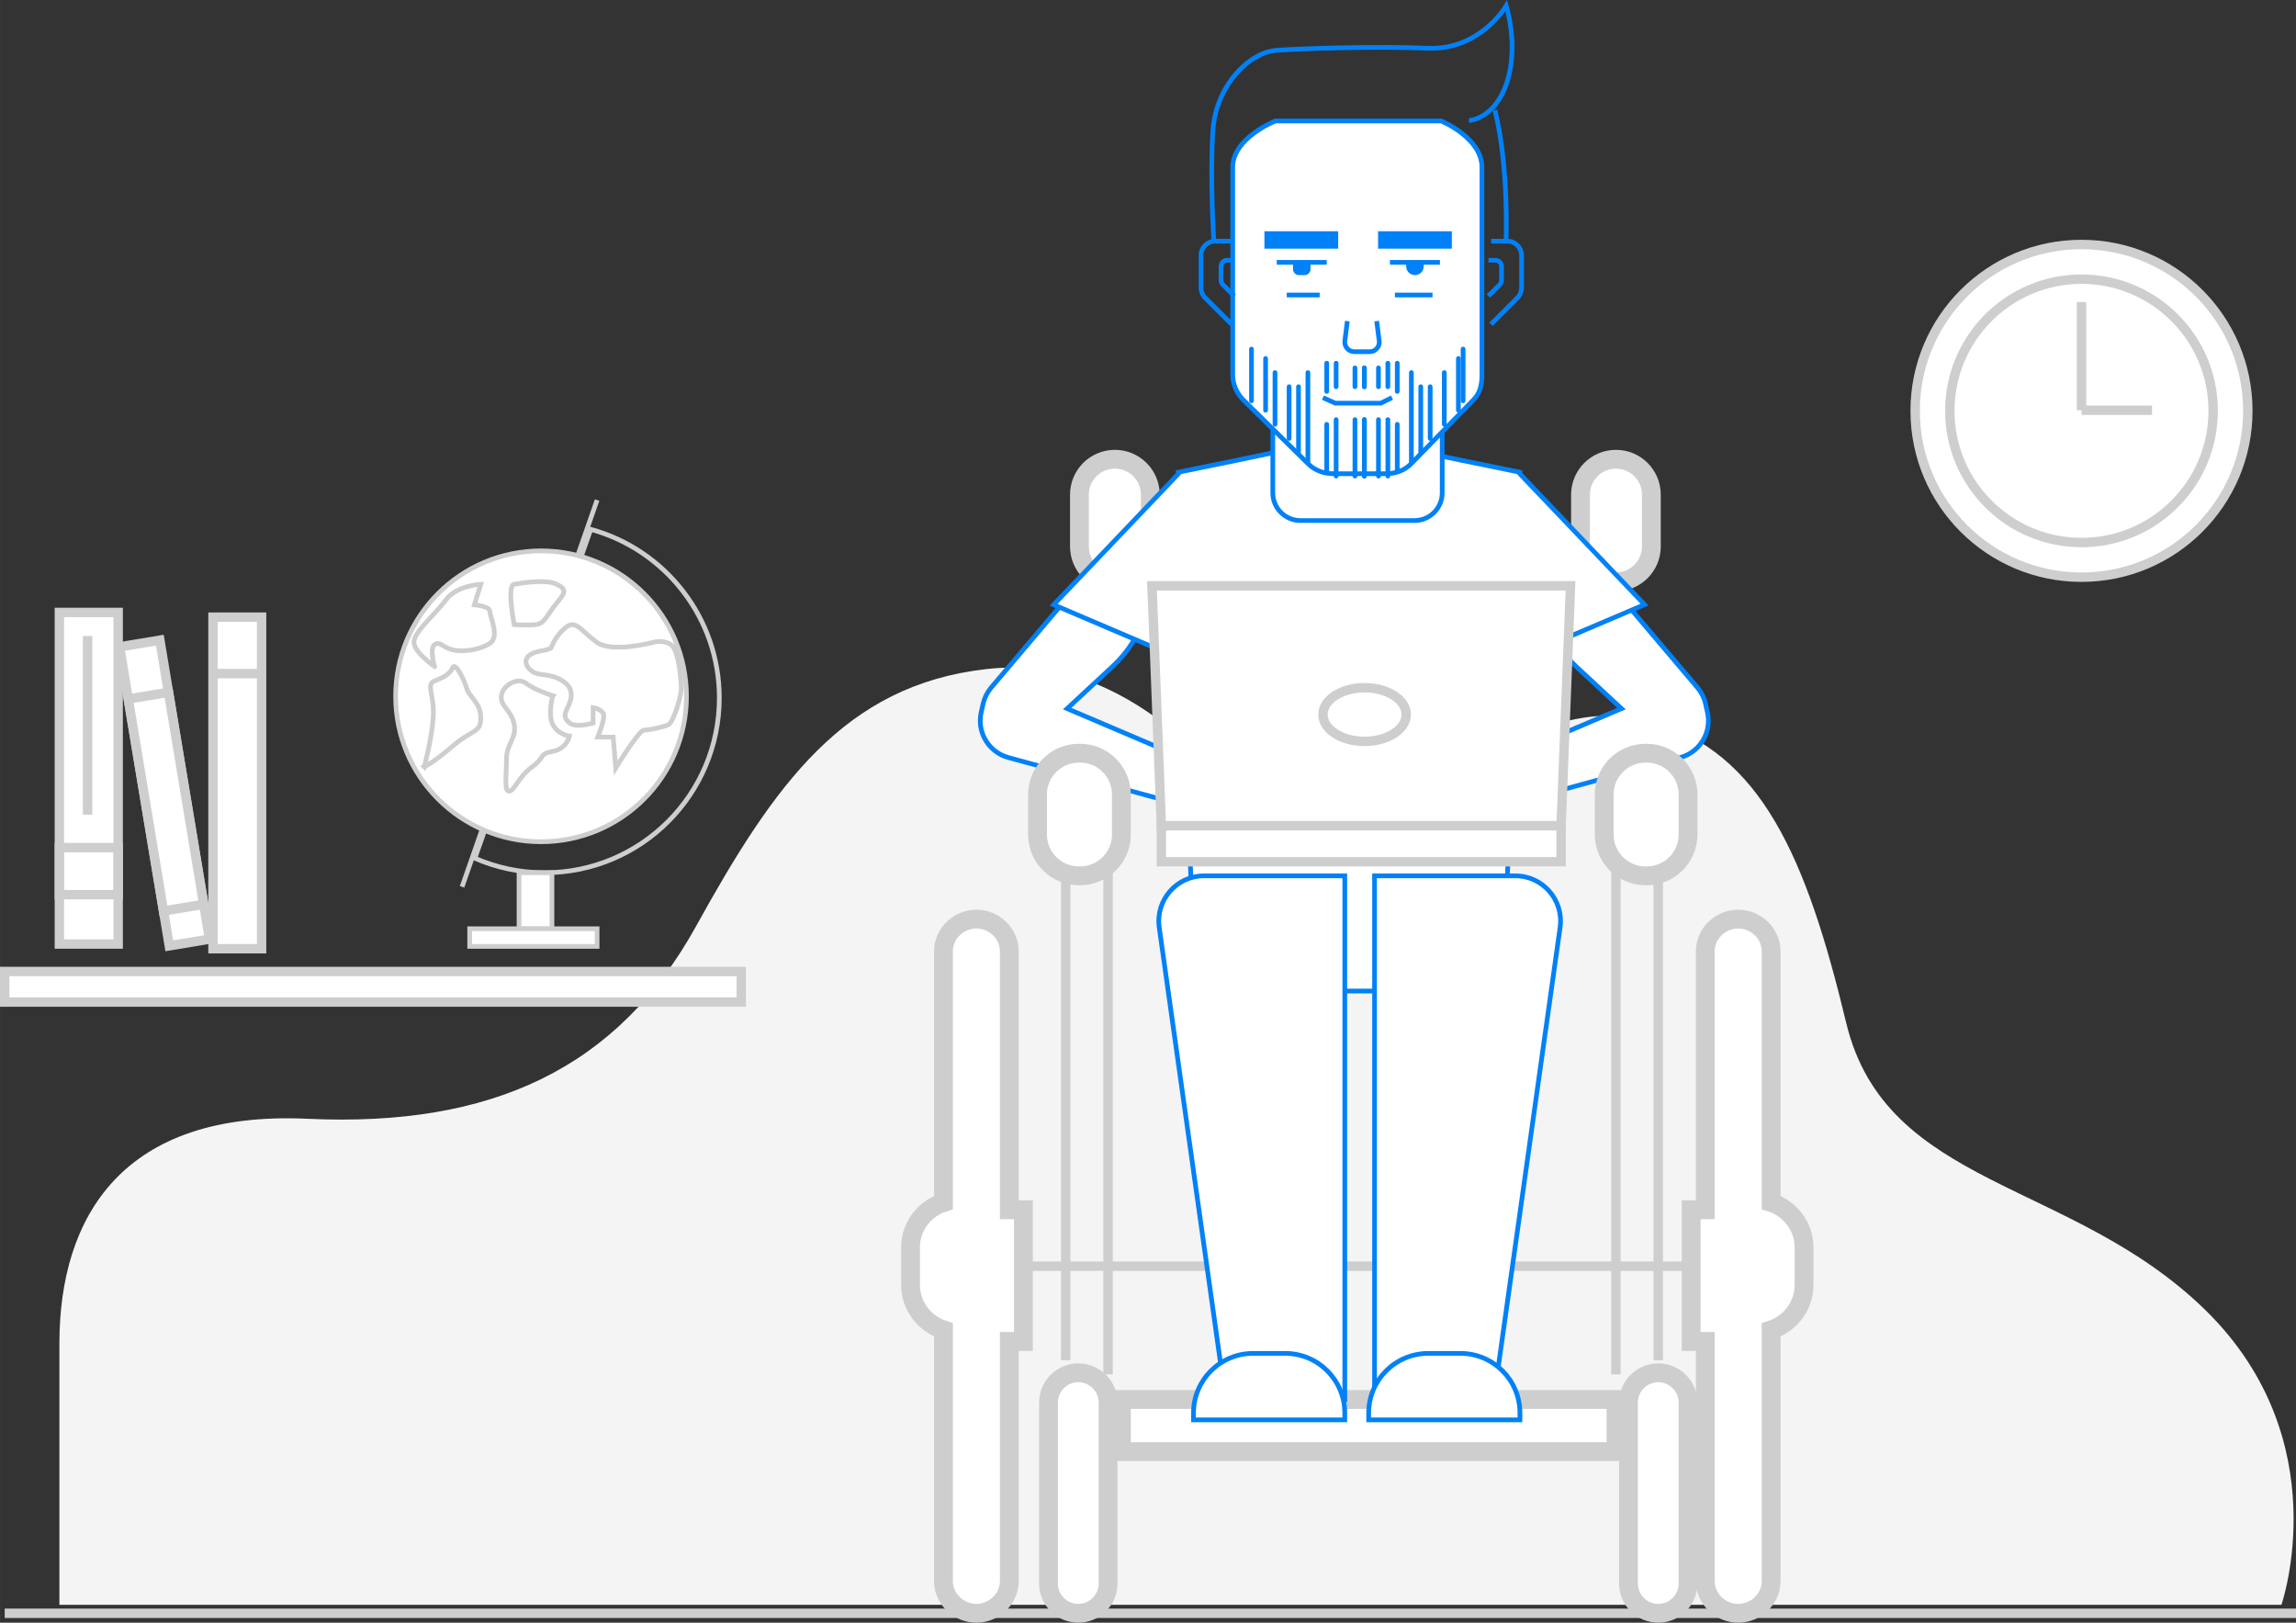 <?xml version="1.0" encoding="UTF-8"?>
<!DOCTYPE svg  PUBLIC '-//W3C//DTD SVG 1.1//EN'  'http://www.w3.org/Graphics/SVG/1.1/DTD/svg11.dtd'>
<svg width="488.23px" height="345.02px" enable-background="new 0 0 488.23 345.024" version="1.1" viewBox="0 0 488.23 345.024" xml:space="preserve" xmlns="http://www.w3.org/2000/svg">
	<rect x="0" y="0" width="488.23" height="345.024" fill="#333333" stroke="none"/>
	<path d="m485.13 341.22s12.173-35.009-16.23-62.732c-28.403-27.722-67.889-25.903-76.323-61.035s-18.113-57.551-41.333-64.088c-31.616-8.902-62.422 34.784-77.603 23.651s-32.286-38.369-63.972-34.748c-30.171 3.448-44.981 24.512-61.662 54.674s-43.397 42.761-82.619 40.934-52.761 20.74-52.761 47.768 0 55.575 0 55.575h472.5z" fill="#F4F4F4"/>
		<path d="m343.62 123.72c-4.161 0-7.534-3.373-7.534-7.534v-11.007c0-4.161 3.373-7.534 7.534-7.534s7.534 3.373 7.534 7.534v11.007c0 4.161-3.373 7.534-7.534 7.534z" fill="#fff" stroke="#CECECE" stroke-miterlimit="10" stroke-width="4"/>
		<path d="m237.07 123.72c-4.161 0-7.534-3.373-7.534-7.534v-11.007c0-4.161 3.373-7.534 7.534-7.534s7.534 3.373 7.534 7.534v11.007c0 4.161-3.373 7.534-7.534 7.534z" fill="#fff" stroke="#CECECE" stroke-miterlimit="10" stroke-width="4"/>
			<path d="m229.1 124.56l-18.368 21.678c-0.831 0.995-1.411 2.174-1.692 3.439l-0.402 1.81c-0.404 1.818-0.17 3.72 0.663 5.387 1.032 2.064 2.894 3.59 5.12 4.198l44.508 12.139 3.879-7.274-35.884-15.275 9.738-9.036c1.583-1.469 2.97-3.138 4.125-4.963l2.842-5.9" fill="#fff" stroke="#0081F7" stroke-miterlimit="10"/>
			<path d="m342.62 124.56l18.368 21.678c0.831 0.995 1.411 2.174 1.692 3.439l0.402 1.81c0.404 1.818 0.17 3.72-0.663 5.387-1.032 2.064-2.894 3.59-5.12 4.198l-44.508 12.139-3.879-7.274 35.884-15.275-9.738-9.036c-1.583-1.469-2.97-3.138-4.125-4.963l-2.842-5.9" fill="#fff" stroke="#0081F7" stroke-miterlimit="10"/>
			<polygon points="323.19 100.75 323.21 100.41 310.48 97.811 287.2 92.932 286.88 92.999 286.55 92.932 263.28 97.811 250.55 100.41 250.57 100.75 224.05 128.58 244.55 137.32 250.9 133.47 254.3 210.72 257.2 210.72 316.55 210.72 319.45 210.72 322.86 133.47 329.2 137.27 349.7 128.55" fill="#fff" stroke="#0081F7" stroke-miterlimit="10"/>
				<path d="m300.8 110.68h-24.27c-3.246 0-5.878-2.632-5.878-5.878v-13.043h36.025v13.043c1e-3 3.246-2.631 5.878-5.877 5.878z" fill="#fff" stroke="#0081F7" stroke-miterlimit="10"/>
				<path d="m271.19 25.724s-9.064 3.59-9.064 9.836v44.168c0 2.012 0.883 3.942 2.306 5.364l13.817 13.589c1.422 1.421 3.392 2.043 5.402 2.043h10.979c2.01 0 3.939-0.622 5.361-2.043l13.343-13.677c1.423-1.423 1.792-3.264 1.792-5.276v-44.168c0-6.246-8.649-9.836-8.649-9.836h-35.287z" fill="#fff" stroke="#0081F7" stroke-miterlimit="10"/>
				<path d="m317.9 23.421c3.04 12.43 2.347 28.015 2.347 28.015" fill="none" stroke="#0081F7" stroke-miterlimit="10"/>
				<path d="m258.12 51.436s-0.869-13.66-0.204-23.724c0.61-9.23 7.475-16.574 13.578-17.018 4.988-0.363 20.996-0.905 32.145-0.441 11.148 0.464 16.652-9.029 16.652-9.029s2.704 8.416 0.154 16.268-8.073 8.148-8.073 8.148" fill="none" stroke="#0081F7" stroke-miterlimit="10"/>
				<line x1="271.5" x2="282.12" y1="55.782" y2="55.782" fill="none" stroke="#0081F7" stroke-miterlimit="10"/>
				<path d="m277.4 58.5h-1.176c-0.703 0-1.273-0.57-1.273-1.273v-1.445h3.722v1.445c0 0.703-0.57 1.273-1.273 1.273z" fill="#0081F7"/>
				<line x1="295.56" x2="306.19" y1="55.782" y2="55.782" fill="none" stroke="#0081F7" stroke-miterlimit="10"/>
				<path d="m302.74 55.782v0.857c0 1.028-0.833 1.861-1.861 1.861s-1.861-0.833-1.861-1.861v-0.857" fill="#0081F7"/>
				<polyline points="281.32 84.545 283.93 85.72 293.63 85.72 296 84.545" fill="none" stroke="#0081F7" stroke-miterlimit="10"/>
				<rect x="268.87" y="49.169" width="15.686" height="3.699" fill="#0081F7"/>
				<rect x="293.04" y="49.169" width="15.686" height="3.699" fill="#0081F7"/>
				<path d="m261.85 51.277h-3.442c-1.669 0-3.022 1.353-3.022 3.022v6.891c0 0.802 0.318 1.57 0.885 2.137l5.628 5.628" fill="none" stroke="#0081F7" stroke-miterlimit="10"/>
				<path d="m262.42 55.341h-1.478c-0.717 0-1.298 0.581-1.298 1.298v2.959c0 0.344 0.137 0.674 0.38 0.918l2.416 2.416" fill="none" stroke="#0081F7" stroke-miterlimit="10"/>
				<path d="m317.09 51.277h3.442c1.669 0 3.022 1.353 3.022 3.022v6.891c0 0.802-0.318 1.57-0.885 2.137l-5.628 5.628" fill="none" stroke="#0081F7" stroke-miterlimit="10"/>
				<path d="m316.52 55.341h1.478c0.717 0 1.298 0.581 1.298 1.298v2.959c0 0.344-0.137 0.674-0.38 0.918l-2.416 2.416" fill="none" stroke="#0081F7" stroke-miterlimit="10"/>
				<path d="m286.5 68.269l-0.523 4.219c-0.151 1.218 0.799 2.293 2.026 2.293h3.254c1.23 0 2.181-1.08 2.025-2.301l-0.538-4.212" fill="none" stroke="#0081F7" stroke-miterlimit="10"/>
				<line x1="273.62" x2="280.62" y1="62.724" y2="62.724" fill="none" stroke="#0081F7" stroke-miterlimit="10"/>
				<line x1="296.62" x2="304.62" y1="62.724" y2="62.724" fill="none" stroke="#0081F7" stroke-miterlimit="10"/>
				<g fill="none" stroke="#0081F7" stroke-linecap="round" stroke-miterlimit="10">
						<line x1="297.12" x2="297.12" y1="90.224" y2="100.22"/>
							<line x1="311.12" x2="311.12" y1="74.224" y2="85.224"/>
							<line x1="310.12" x2="310.12" y1="76.224" y2="87.224"/>
							<line x1="307.12" x2="307.12" y1="79.224" y2="90.224"/>
							<line x1="302.12" x2="302.12" y1="82.224" y2="96.224"/>
							<line x1="304.12" x2="304.12" y1="82.224" y2="93.224"/>
							<line x1="300.12" x2="300.12" y1="79.224" y2="98.224"/>
							<line x1="295.12" x2="295.12" y1="89.224" y2="101.22"/>
							<line x1="293.12" x2="293.12" y1="89.224" y2="101.22"/>
							<line x1="290.12" x2="290.12" y1="89.224" y2="101.22"/>
							<line x1="297.12" x2="297.12" y1="77.224" y2="83.224"/>
							<line x1="295.12" x2="295.12" y1="77.224" y2="82.224"/>
							<line x1="293.12" x2="293.12" y1="78.224" y2="82.224"/>
							<line x1="290.12" x2="290.12" y1="78.224" y2="82.224"/>
				</g>
				<g fill="none" stroke="#0081F7" stroke-linecap="round" stroke-miterlimit="10">
						<line x1="282.12" x2="282.12" y1="90.224" y2="100.22"/>
							<line x1="266.12" x2="266.12" y1="74.224" y2="85.224"/>
							<line x1="269.12" x2="269.12" y1="76.224" y2="87.224"/>
							<line x1="271.12" x2="271.12" y1="79.224" y2="90.224"/>
							<line x1="276.12" x2="276.12" y1="82.224" y2="96.224"/>
							<line x1="274.12" x2="274.12" y1="82.224" y2="93.224"/>
							<line x1="278.12" x2="278.12" y1="79.224" y2="98.224"/>
							<line x1="284.12" x2="284.12" y1="89.224" y2="101.22"/>
							<line x1="288.12" x2="288.12" y1="89.224" y2="101.22"/>
							<line x1="290.12" x2="290.12" y1="89.224" y2="101.22"/>
							<line x1="282.12" x2="282.12" y1="77.224" y2="83.224"/>
							<line x1="284.12" x2="284.12" y1="77.224" y2="82.224"/>
							<line x1="288.12" x2="288.12" y1="78.224" y2="82.224"/>
							<line x1="290.12" x2="290.12" y1="78.224" y2="82.224"/>
				</g>
		<g stroke-miterlimit="10">
			<path d="m229.29 343.02c-3.498 0-6.333-2.836-6.333-6.333v-38.467c0-3.498 2.836-6.333 6.333-6.333 3.498 0 6.333 2.836 6.333 6.333v38.467c0 3.498-2.836 6.333-6.333 6.333z" fill="#fff" stroke="#CECECE" stroke-width="4"/>
				<rect x="238.46" y="297.56" width="105.17" height="11.085" fill="#fff" stroke="#CECECE" stroke-width="4"/>
				<line x1="218.62" x2="359.62" y1="269.22" y2="269.22" fill="none" stroke="#CECECE" stroke-width="2"/>
				<line x1="226.62" x2="226.62" y1="186.22" y2="289.22" fill="none" stroke="#CECECE" stroke-width="2"/>
				<line x1="235.62" x2="235.62" y1="183.22" y2="292.22" fill="none" stroke="#CECECE" stroke-width="2"/>
				<line x1="352.62" x2="352.62" y1="186.22" y2="289.22" fill="none" stroke="#CECECE" stroke-width="2"/>
				<line x1="343.62" x2="343.62" y1="183.22" y2="292.22" fill="none" stroke="#CECECE" stroke-width="2"/>
			<path d="m352.62 343.02c-3.498 0-6.333-2.836-6.333-6.333v-38.467c0-3.498 2.836-6.333 6.333-6.333 3.498 0 6.333 2.836 6.333 6.333v38.467c0 3.498-2.835 6.333-6.333 6.333z" fill="#fff" stroke="#CECECE" stroke-width="4"/>
			<path d="m217.62 257.22h-3v-54.967c0-3.774-3.226-6.833-7-6.833s-7 3.059-7 6.833v53.426c-4 1.274-7 5.063-7 9.541v8c0 4.477 3 8.266 7 9.541v53.426c0 3.774 3.226 6.833 7 6.833s7-3.059 7-6.833v-50.967h3v-28z" fill="#fff" stroke="#CECECE" stroke-width="4"/>
			<path d="m359.62 257.22h3v-54.967c0-3.774 3.226-6.833 7-6.833s7 3.059 7 6.833v53.426c4 1.274 7 5.063 7 9.541v8c0 4.477-3 8.266-7 9.541v53.426c0 3.774-3.226 6.833-7 6.833s-7-3.059-7-6.833v-50.967h-3v-28z" fill="#fff" stroke="#CECECE" stroke-width="4"/>
			<path d="m229.67 186.22h-0.259c-4.853 0-8.787-3.934-8.787-8.787v-8.5c0-4.853 3.934-8.787 8.787-8.787h0.259c4.853 0 8.787 3.934 8.787 8.787v8.5c0 4.853-3.934 8.787-8.787 8.787z" fill="#fff" stroke="#CECECE" stroke-width="4"/>
			<path d="m350.17 186.22h-0.259c-4.853 0-8.787-3.934-8.787-8.787v-8.5c0-4.853 3.934-8.787 8.787-8.787h0.259c4.853 0 8.787 3.934 8.787 8.787v8.5c0 4.853-3.934 8.787-8.787 8.787z" fill="#fff" stroke="#CECECE" stroke-width="4"/>
				<rect x="246.96" y="175.56" width="85" height="7.667" fill="#fff" stroke="#CECECE" stroke-width="2"/>
			<polygon points="331.96 175.56 246.96 175.56 244.96 124.56 333.96 124.56" fill="#fff" stroke="#CECECE" stroke-width="2"/>
				<ellipse cx="290.17" cy="151.93" rx="8.851" ry="5.707" fill="#fff" stroke="#CECECE" stroke-width="2"/>
			<path d="m285.96 297.56h-25.333l-14.125-100.38c-0.814-5.787 3.679-10.957 9.523-10.957h29.935v111.33z" fill="#fff" stroke="#0081F7"/>
			<path d="m292.29 297.56h25.333l14.125-100.38c0.814-5.787-3.679-10.957-9.523-10.957h-29.935v111.33z" fill="#fff" stroke="#0081F7"/>
			<path d="m273.29 287.76h-6.833c-6.996 0-12.667 5.671-12.667 12.667v1.464h32.167v-1.464c-1e-3 -6.996-5.672-12.667-12.667-12.667z" fill="#fff" stroke="#0081F7"/>
			<path d="m310.54 287.76h-6.833c-6.996 0-12.667 5.671-12.667 12.667v1.464h32.167v-1.464c-1e-3 -6.996-5.672-12.667-12.667-12.667z" fill="#fff" stroke="#0081F7"/>
		</g>
	<line x1="1" x2="488.23" y1="343.02" y2="343.02" fill="none" stroke="#CECECE" stroke-miterlimit="10" stroke-width="2"/>
	<g stroke="#CECECE" stroke-miterlimit="10" stroke-width="2">
		<circle cx="442.62" cy="87.354" r="35.371" fill="#fff"/>
		<circle cx="442.62" cy="87.354" r="28" fill="#fff"/>
		<line x1="442.62" x2="442.62" y1="87.224" y2="64.224" fill="none"/>
		<line x1="442.62" x2="457.62" y1="87.224" y2="87.224" fill="none"/>
	</g>
	<g stroke="#CECECE" stroke-miterlimit="10" stroke-width="2">
			<rect x="12.624" y="130.22" width="12.5" height="70.5" fill="#fff"/>
		<line x1="18.624" x2="18.624" y1="135.22" y2="173.22" fill="none"/>
		<rect x="12.624" y="180.22" width="12.5" height="10" fill="none"/>
	</g>
	<g fill="#fff" stroke="#CECECE" stroke-miterlimit="10" stroke-width="2">
			<rect transform="matrix(.987 -.164 .164 .987 -27.148 8.008)" x="30.624" y="136.32" width="8.667" height="64.404"/>
			<rect transform="matrix(.987 -.164 .164 .987 -27.446 8.083)" x="30.93" y="147.53" width="8.667" height="45.667"/>
	</g>
	<g stroke="#CECECE" stroke-miterlimit="10" stroke-width="2">
			<rect x="45.291" y="131.22" width="10.333" height="70.5" fill="#fff"/>
		<line x1="45.624" x2="55.624" y1="143.22" y2="143.22" fill="none"/>
	</g>
	<rect x="1" y="206.56" width="156.62" height="6.5" fill="#fff" stroke="#CECECE" stroke-miterlimit="10" stroke-width="2"/>
	<g stroke="#CECECE" stroke-miterlimit="10">
			<path d="m125.62 112.55l-24.642 69.932c4.54 1.976 9.547 3.078 14.814 3.078 20.527 0 37.167-16.64 37.167-37.167 0-17.123-11.584-31.532-27.339-35.843z" fill="none"/>
			<line x1="98.253" x2="126.97" y1="188.56" y2="106.32" fill="none"/>
			<circle cx="115.05" cy="148.05" r="30.922" fill="#fff"/>
			<rect x="110.37" y="185.56" width="7" height="11.917" fill="#fff"/>
			<rect x="99.874" y="197.47" width="27.093" height="3.75" fill="#fff"/>
		<path d="m139.12 136.52s-9.013 2.458-12.293-2e-3 -4.37-4.647-6.283-3.281-3.005 3.552-3.278 4.372-3.552 0.546-4.919 1.913 0.274 3.553 2.46 3.826 3.826 0.547 5.466 1.913 1.367 3.263 0.547 4.911-1.051 2.468 0.316 3.562 4.985 0 4.985 0v-3.28s2.269 0.399 2.269 1.766-1.284 4.499-1.284 4.499h3.28l0.547 6.57s4.92-8.057 6.013-8.057 4.1-0.612 5.193-1.159 2.733-6.046 2.733-7.685c0-1.64-0.547-8.216-2.186-9.309-1.641-1.094-3.566-0.559-3.566-0.559z" fill="#fff"/>
		<path d="m117.54 147.93s-4.007-1.293-5.693-2.66-4.966 0.4-5.239 2.66 2.186 3.08 2.733 6.086-1.64 4.1-1.64 7.379-0.547 6.833 0.547 6.833c1.093 0 2.186-3.28 4.92-5.193 2.733-1.913 1.367-2.733 4.373-3.28s3.553-3.246 3.553-3.246-2.46-0.307-3.553-2.494c-1.094-2.185-1e-3 -6.085-1e-3 -6.085z" fill="#fff"/>
		<path d="m90.213 163.03s1.913-0.82 6.013-4.373 6.013-2.733 6.013-6.013-2.46-4.373-3.006-6.286c-0.547-1.913-2.46-5.739-3.006-4.373-0.547 1.367-1.913 2.048-3.826 2.801-1.913 0.752 0 2.924-0.273 7.577s-1.915 10.667-1.915 10.667z" fill="#fff"/>
		<path d="m92.399 141.7s-1.093-3.811 0-4.631 1.64 0.547 3.826 1.093c2.186 0.547 5.739 0.035 7.926-1.349 2.186-1.384 0-5.757 0-6.85s-3.28-1.367-3.28-1.367l1.367-4.373s-5.193 0.273-7.379 3.28c-2.186 3.006-6.833 6.833-6.833 9.019 0 2.187 4.373 5.178 4.373 5.178z" fill="#fff"/>
		<path d="m109.34 132.82s-1.64-8.326 0-8.599 6.833-1.093 9.019 0 1.913 1.76 0 4.023-2.481 4.429-4.52 4.576-4.499 0-4.499 0z" fill="#fff"/>
	</g>
</svg>
